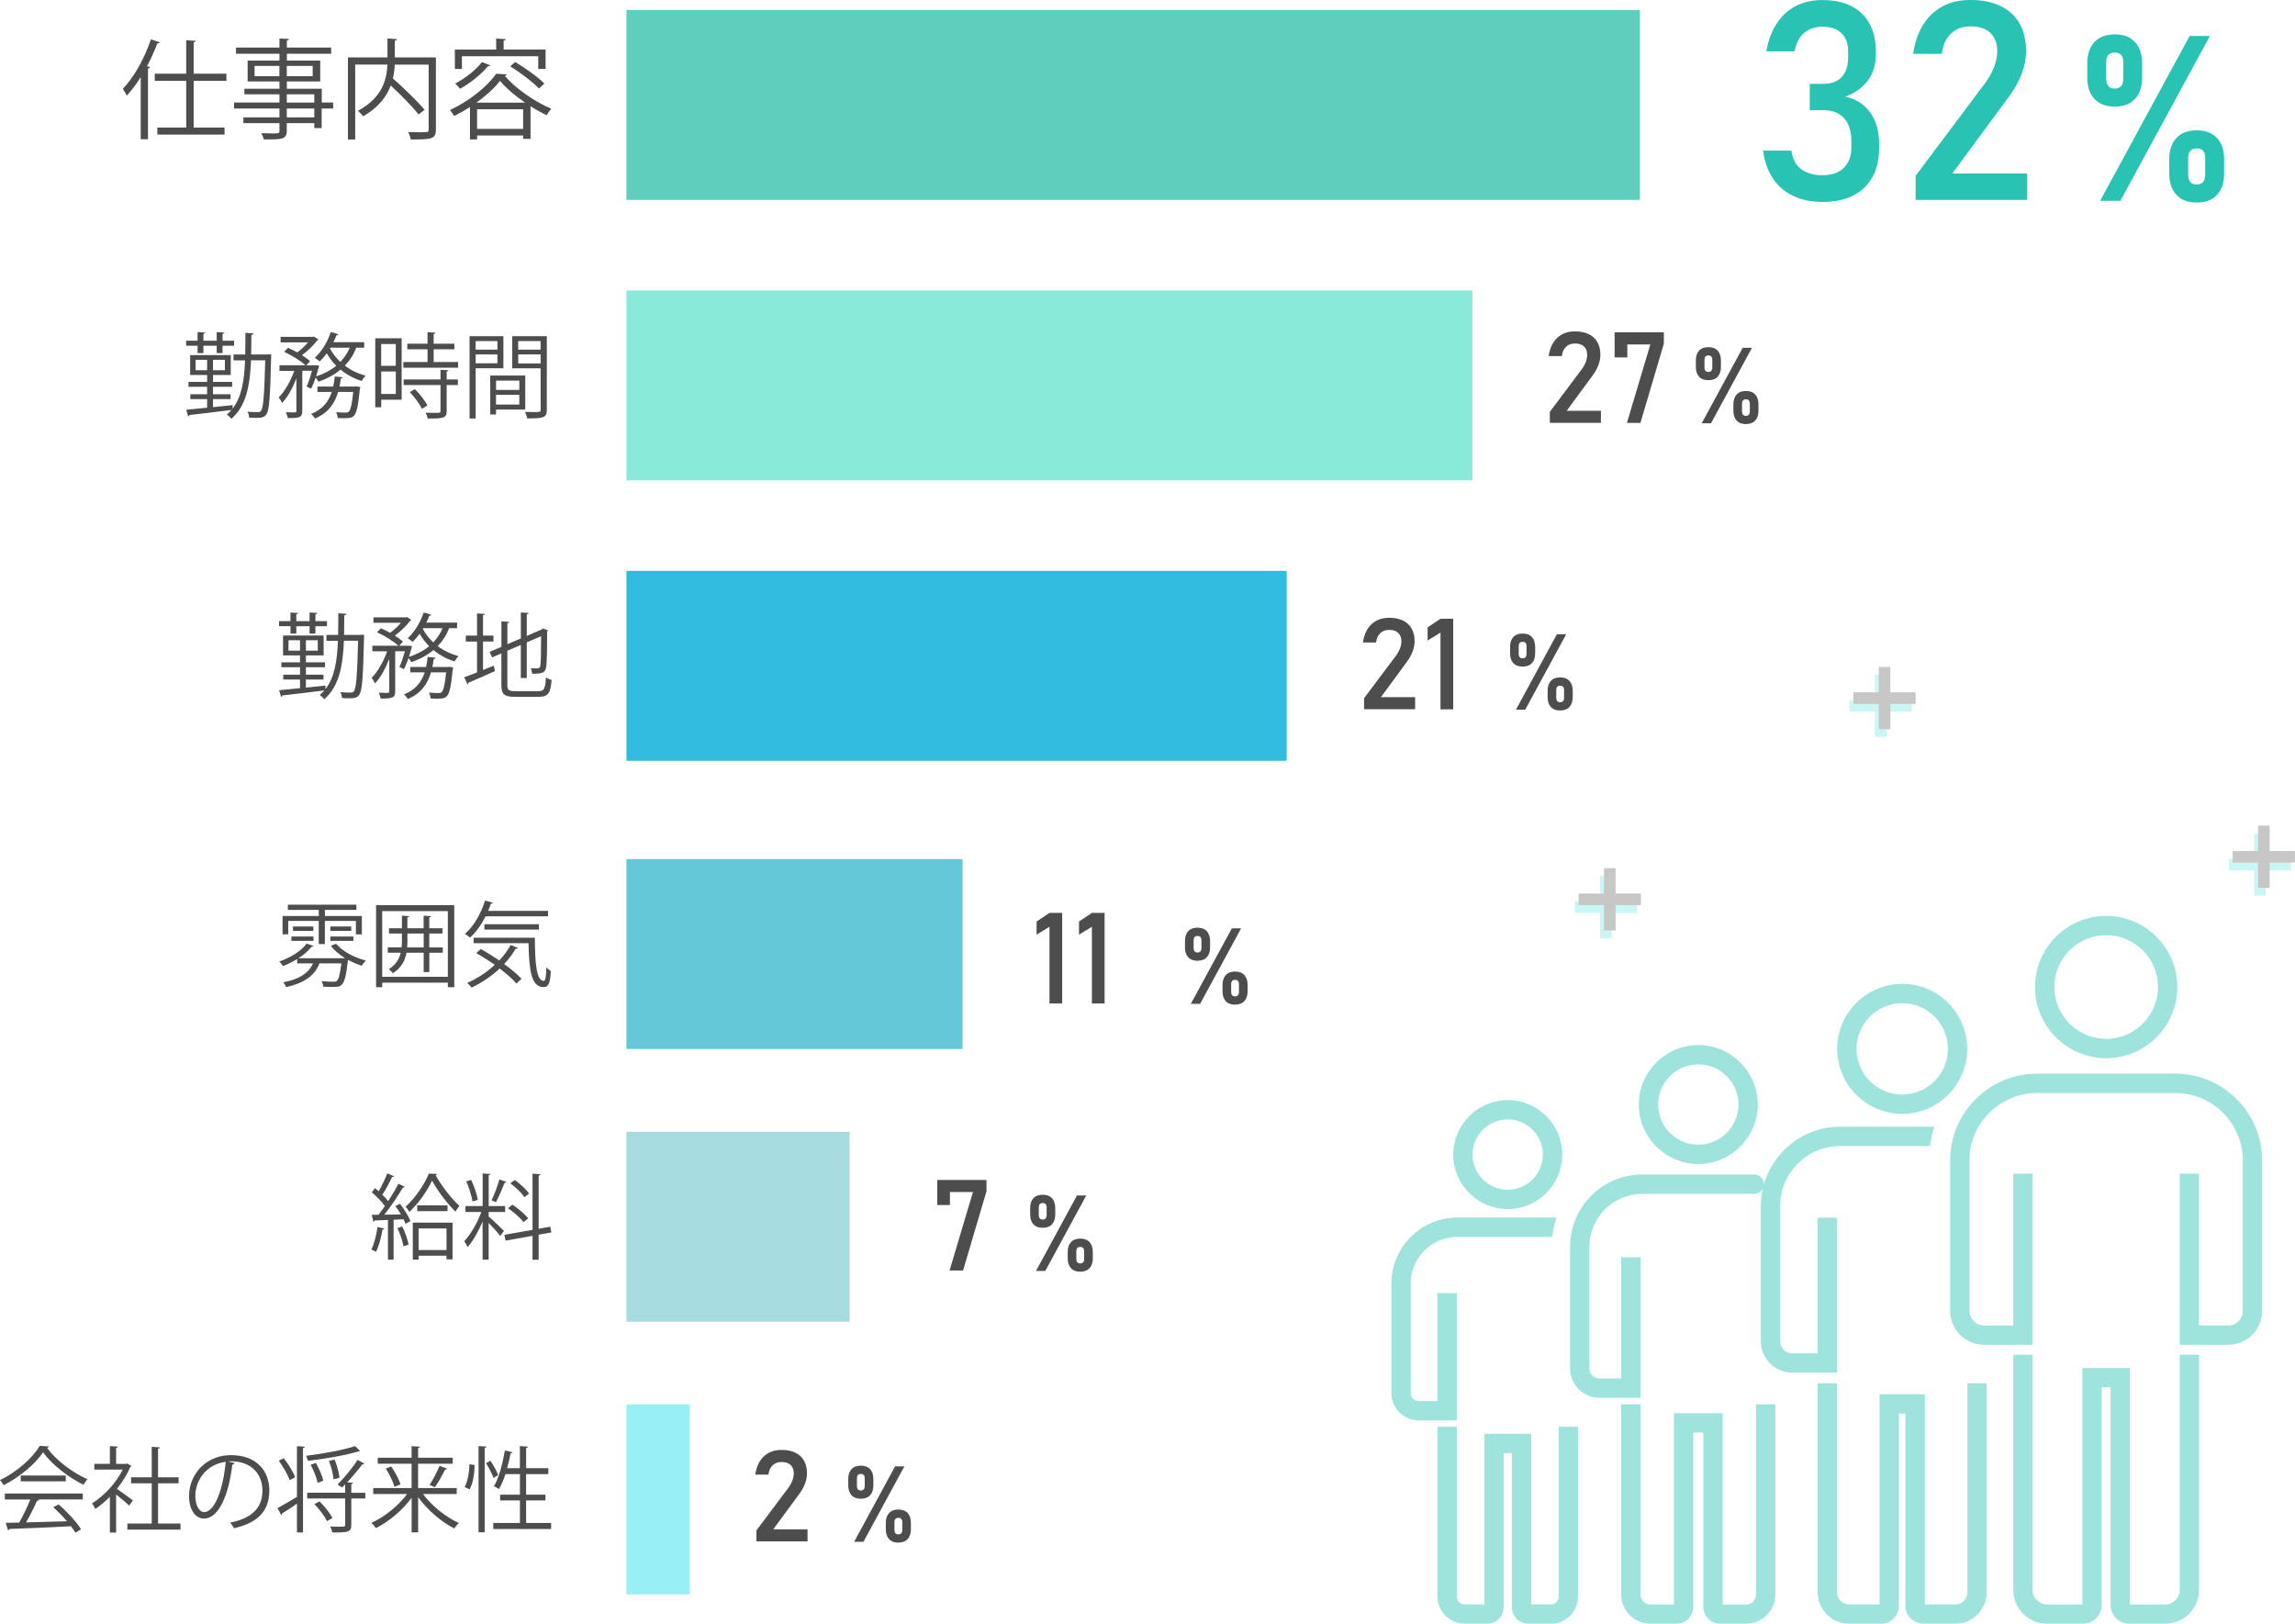 <?xml version="1.0" encoding="UTF-8"?>
<svg id="_レイヤー_2" data-name="レイヤー 2" xmlns="http://www.w3.org/2000/svg" viewBox="0 0 592.99 419.55">
  <g id="_レイヤー_1-2" data-name="レイヤー 1">
    <rect x="161.86" y="2.58" width="261.87" height="49.07" fill="#60cebd" stroke-width="0"/>
    <rect x="161.86" y="75.04" width="218.59" height="49.07" fill="#88ead7" stroke-width="0"/>
    <rect x="161.86" y="147.5" width="170.59" height="49.07" fill="#2fbcdf" stroke-width="0"/>
    <rect x="161.86" y="221.96" width="86.85" height="49.07" fill="#64c8d8" stroke-width="0"/>
    <rect x="161.86" y="292.42" width="57.67" height="49.07" fill="#a6dbe0" stroke-width="0"/>
    <rect x="161.86" y="362.88" width="16.27" height="49.07" fill="#98eff4" stroke-width="0"/>
    <g>
      <path d="M36.36,19.91c-1.12,1.82-2.35,3.44-3.61,4.79-.22-.45-.7-1.34-1.01-1.76,2.83-2.91,5.6-7.81,7.25-12.77l2.3.76c-.11.2-.31.28-.64.28-.76,2.02-1.65,4-2.66,5.91l.78.22c-.03.2-.2.31-.53.36v18.28h-1.88v-16.07ZM58.5,20.89h-8.46v12.07h7.98v1.82h-17.36v-1.82h7.45v-12.07h-8.12v-1.85h8.12v-8.65l2.46.17c-.03.2-.17.34-.53.36v8.12h8.46v1.85Z" fill="#4d4d4d" stroke-width="0"/>
      <path d="M86.08,26.49v1.54h-2.97v5.07h-1.9v-1.29h-7.11v1.9c0,1.26-.36,1.76-1.2,2.04-.87.28-2.35.28-4.73.28-.08-.45-.42-1.18-.67-1.62,1.04.03,2.07.06,2.83.06,1.71,0,1.88,0,1.88-.73v-1.93h-9.32v-1.48h9.32v-2.3h-11.73v-1.54h11.73v-2.13h-9.07v-1.43h9.07v-1.88h-8.23v-5.4h8.23v-1.76h-11.23v-1.6h11.23v-2.35l2.44.14c-.03.22-.17.36-.53.39v1.82h11.45v1.6h-11.45v1.76h8.62v5.4h-8.62v1.88h9.02v3.56h2.97ZM65.78,19.69h6.41v-2.66h-6.41v2.66ZM80.79,17.03h-6.69v2.66h6.69v-2.66ZM74.1,24.37v2.13h7.11v-2.13h-7.11ZM81.21,30.33v-2.3h-7.11v2.3h7.11Z" fill="#4d4d4d" stroke-width="0"/>
      <path d="M112.63,14.84v18.59c0,1.32-.31,1.93-1.26,2.27-.95.31-2.69.34-5.24.34-.08-.56-.39-1.4-.67-1.93,1.04.03,2.04.06,2.86.06,2.32,0,2.44,0,2.44-.73v-16.74h-8.76c-.06,1.15-.2,2.35-.48,3.58,2.91,2.55,6.41,5.94,8.18,8.09l-1.54,1.2c-1.54-1.93-4.48-4.98-7.2-7.48-1.04,2.83-3.11,5.63-7.14,7.98-.28-.42-.9-1.09-1.34-1.43,6.38-3.44,7.45-8.18,7.62-11.96h-8.32v19.35h-1.88V14.84h10.22v-4.9l2.46.17c-.03.2-.17.34-.56.39v4.34h10.61Z" fill="#4d4d4d" stroke-width="0"/>
      <path d="M121.42,27.67c-1.32.84-2.69,1.62-4.06,2.3-.25-.45-.73-1.15-1.09-1.54,4.84-2.24,9.69-6.08,11.93-9.38l2.77.17c-.06.2-.28.34-.56.36,2.72,3.22,7.73,6.72,12.04,8.51-.42.45-.9,1.15-1.2,1.68-1.34-.64-2.77-1.43-4.17-2.32v8.43h-1.9v-.87h-11.9v1.01h-1.85v-8.34ZM119.35,14.54v3.28h-1.82v-5.01h10.67v-2.86l2.49.17c-.03.2-.2.34-.56.36v2.32h10.84v5.01h-1.9v-3.28h-19.71ZM126.68,16.89c-.11.17-.31.25-.62.25-1.82,2.16-4.65,4.4-7.2,5.8-.28-.36-.87-1.06-1.23-1.37,2.44-1.26,5.21-3.36,6.89-5.52l2.16.84ZM135.67,26.52c-2.55-1.76-4.93-3.75-6.47-5.63-1.37,1.79-3.56,3.81-6.1,5.63h12.57ZM123.27,33.3h11.9v-5.07h-11.9v5.07ZM139.26,22.88c-1.54-1.65-4.76-4.09-7.42-5.74l1.26-1.12c2.66,1.57,5.94,3.92,7.56,5.57l-1.4,1.29Z" fill="#4d4d4d" stroke-width="0"/>
    </g>
    <g>
      <path d="M51.05,91.23v-1.9h-2.95v-1.3h2.95v-2.23l1.97.12c-.02.17-.14.26-.46.31v1.8h3.43v-2.23l1.99.12c-.02.17-.17.29-.48.31v1.8h2.98v1.3h-2.98v1.9h-1.51v-1.9h-3.43v1.9h-1.51ZM69.24,91.54l.84.05c0,.14,0,.38-.02.55-.24,10.54-.48,13.92-1.25,14.93-.53.74-1.13.89-2.59.89-.55,0-1.2-.02-1.85-.07-.02-.46-.17-1.1-.43-1.51,1.18.1,2.23.1,2.67.1.41,0,.62-.05.84-.36.58-.72.84-3.94,1.08-13.03h-3.67c-.26,6.43-1.22,11.83-5.09,15.12-.24-.36-.79-.86-1.18-1.1.46-.36.84-.77,1.22-1.18-4.03.5-8.23,1.01-10.85,1.3-.02.19-.17.31-.34.34l-.5-1.7c1.44-.12,3.34-.31,5.4-.53v-2.23h-4.34v-1.25h4.34v-1.92h-4.82v-1.27h4.82v-1.78h-4.39v-5.14h10.49v5.14h-4.58v1.78h4.94v1.27h-4.94v1.92h4.54v1.25h-4.54v2.09c1.66-.17,3.38-.34,5.06-.53v.91c2.35-3,3.02-7.34,3.22-12.48h-2.98v-1.51h3.02c.05-1.78.05-3.65.05-5.59l2.09.12c-.02.22-.19.34-.55.41,0,1.73-.02,3.43-.05,5.06h4.01l.34-.02ZM50.54,95.65h2.98v-2.69h-2.98v2.69ZM58.11,95.65v-2.69h-3.07v2.69h3.07Z" fill="#4d4d4d" stroke-width="0"/>
      <path d="M94.06,89.84h-2.02c-.67,1.8-1.68,3.34-2.95,4.63,1.56,1.18,3.38,2.06,5.38,2.59-.34.31-.77.94-1.01,1.37-2.04-.62-3.89-1.63-5.47-2.93-1.61,1.34-3.53,2.38-5.69,3.12-.17-.29-.48-.72-.74-1.06-.36,1.08-.77,2.09-1.2,2.88l-1.15-.58c.5-1.03,1.01-2.62,1.42-4.06h-2.52v10.37c0,1.75-.79,1.85-3.74,1.85-.07-.41-.29-1.08-.53-1.51.62.02,1.22.05,1.68.05.96,0,1.06,0,1.06-.38v-8.4c-.96,2.47-2.3,4.92-3.7,6.34-.17-.43-.58-1.08-.86-1.46,1.54-1.49,3.1-4.25,4.01-6.84h-3.82v-1.44h6.72c-1.2-1.13-3.55-2.59-5.52-3.48l1.01-1.03c.77.34,1.58.74,2.38,1.18,1.01-.72,2.02-1.68,2.78-2.59h-7.08v-1.42h8.33l.29-.07,1.2.74c-.05.1-.22.19-.34.22-.94,1.27-2.47,2.76-3.96,3.84.84.53,1.56,1.06,2.09,1.54l-.98,1.08h2.45l.86.05c0,.31-.6,2.26-.77,2.83,1.97-.65,3.74-1.56,5.21-2.76-.94-.96-1.78-2.04-2.45-3.22-.58.79-1.2,1.51-1.82,2.11-.31-.29-.89-.72-1.27-.96,1.7-1.49,3.26-4.03,4.13-6.65l1.97.58c-.05.17-.24.26-.5.24-.22.6-.48,1.2-.79,1.8h7.95v1.44ZM92.14,99.82l.94.19c0,.14-.02.34-.1.48-.43,4.49-.86,6.26-1.54,6.94-.53.53-1.06.62-2.47.62-.5,0-1.1,0-1.7-.05-.05-.46-.19-1.1-.46-1.51,1.08.1,2.09.12,2.47.12.41,0,.62-.05.84-.24.46-.46.82-1.82,1.15-5.11h-3.91c-.82,2.81-2.4,5.38-6,6.89-.17-.36-.62-.91-.96-1.2,3.05-1.2,4.54-3.29,5.33-5.69h-3.72v-1.39h4.08c.19-.84.31-1.73.41-2.59l2.06.19c-.05.19-.22.29-.5.34-.1.7-.19,1.37-.34,2.06h4.06l.36-.05ZM85.35,89.84l-.1.17c.67,1.3,1.58,2.47,2.69,3.5,1.01-1.06,1.85-2.26,2.42-3.67h-5.02Z" fill="#4d4d4d" stroke-width="0"/>
      <path d="M103.78,87.39v15.89h-5.28v1.94h-1.54v-17.83h6.82ZM102.26,88.88h-3.77v5.64h3.77v-5.64ZM98.5,101.79h3.77v-5.81h-3.77v5.81ZM112.06,93.54h6.31v1.46h-14.16v-1.46h6.26v-3.29h-5.23v-1.44h5.23v-2.98l2.06.12c-.02.17-.17.29-.48.34v2.52h5.35v1.44h-5.35v3.29ZM115.87,95.67c-.02.17-.14.29-.46.31v2.06h2.9v1.44h-2.9v6.72c0,.98-.22,1.44-.96,1.68-.72.24-1.94.26-3.94.26-.07-.43-.31-1.08-.55-1.51.91.02,1.78.05,2.4.05,1.34,0,1.46,0,1.46-.5v-6.7h-9.53v-1.44h9.53v-2.5l2.04.12ZM109.03,105.63c-.55-1.2-1.9-3.02-3.14-4.32l1.3-.77c1.27,1.25,2.66,3.02,3.24,4.22l-1.39.86Z" fill="#4d4d4d" stroke-width="0"/>
      <path d="M130.06,95.14h-7.15v12.99h-1.58v-21.27h8.74v8.28ZM128.52,88.13h-5.62v2.21h5.62v-2.21ZM122.9,93.87h5.62v-2.3h-5.62v2.3ZM135.72,105.82h-7.56v1.27h-1.49v-10.06h9.05v8.78ZM134.19,98.34h-6.02v2.4h6.02v-2.4ZM128.16,104.53h6.02v-2.52h-6.02v2.52ZM141.29,86.86v19.01c0,2.14-.94,2.23-5.09,2.23-.05-.46-.31-1.22-.55-1.68.77.02,1.54.05,2.14.05,1.75,0,1.9,0,1.9-.6v-10.71h-7.34v-8.3h8.95ZM139.68,88.13h-5.79v2.21h5.79v-2.21ZM133.9,93.9h5.79v-2.33h-5.79v2.33Z" fill="#4d4d4d" stroke-width="0"/>
    </g>
    <g>
      <path d="M75.05,163.69v-1.9h-2.95v-1.3h2.95v-2.23l1.97.12c-.02.17-.14.26-.46.31v1.8h3.43v-2.23l1.99.12c-.02.17-.17.29-.48.31v1.8h2.98v1.3h-2.98v1.9h-1.51v-1.9h-3.43v1.9h-1.51ZM93.24,164l.84.05c0,.14,0,.38-.02.55-.24,10.54-.48,13.92-1.25,14.93-.53.74-1.13.89-2.59.89-.55,0-1.2-.02-1.85-.07-.02-.46-.17-1.1-.43-1.51,1.18.1,2.23.1,2.67.1.41,0,.62-.05.84-.36.58-.72.84-3.94,1.08-13.03h-3.67c-.26,6.43-1.22,11.83-5.09,15.12-.24-.36-.79-.86-1.18-1.1.46-.36.84-.77,1.22-1.18-4.03.5-8.23,1.01-10.85,1.3-.02.19-.17.31-.34.34l-.5-1.7c1.44-.12,3.34-.31,5.4-.53v-2.23h-4.34v-1.25h4.34v-1.92h-4.82v-1.27h4.82v-1.78h-4.39v-5.14h10.49v5.14h-4.58v1.78h4.94v1.27h-4.94v1.92h4.54v1.25h-4.54v2.09c1.66-.17,3.38-.34,5.06-.53v.91c2.35-3,3.02-7.34,3.22-12.48h-2.98v-1.51h3.02c.05-1.78.05-3.65.05-5.59l2.09.12c-.02.22-.19.34-.55.41,0,1.73-.02,3.43-.05,5.06h4.01l.34-.02ZM74.54,168.11h2.98v-2.69h-2.98v2.69ZM82.11,168.11v-2.69h-3.07v2.69h3.07Z" fill="#4d4d4d" stroke-width="0"/>
      <path d="M118.06,162.3h-2.02c-.67,1.8-1.68,3.34-2.95,4.63,1.56,1.18,3.38,2.06,5.38,2.59-.34.31-.77.94-1.01,1.37-2.04-.62-3.89-1.63-5.47-2.93-1.61,1.34-3.53,2.38-5.69,3.12-.17-.29-.48-.72-.74-1.06-.36,1.08-.77,2.09-1.2,2.88l-1.15-.58c.5-1.03,1.01-2.62,1.42-4.06h-2.52v10.37c0,1.75-.79,1.85-3.74,1.85-.07-.41-.29-1.08-.53-1.51.62.02,1.22.05,1.68.05.96,0,1.06,0,1.06-.38v-8.4c-.96,2.47-2.3,4.92-3.7,6.34-.17-.43-.58-1.08-.86-1.46,1.54-1.49,3.1-4.25,4.01-6.84h-3.82v-1.44h6.72c-1.2-1.13-3.55-2.59-5.52-3.48l1.01-1.03c.77.34,1.58.74,2.38,1.18,1.01-.72,2.02-1.68,2.78-2.59h-7.08v-1.42h8.33l.29-.07,1.2.74c-.05.1-.22.19-.34.22-.94,1.27-2.47,2.76-3.96,3.84.84.53,1.56,1.06,2.09,1.54l-.98,1.08h2.45l.86.05c0,.31-.6,2.26-.77,2.83,1.97-.65,3.74-1.56,5.21-2.76-.94-.96-1.78-2.04-2.45-3.22-.58.79-1.2,1.51-1.82,2.11-.31-.29-.89-.72-1.27-.96,1.7-1.49,3.26-4.03,4.13-6.65l1.97.58c-.05.17-.24.26-.5.24-.22.6-.48,1.2-.79,1.8h7.95v1.44ZM116.14,172.28l.94.19c0,.14-.02.34-.1.48-.43,4.49-.86,6.26-1.54,6.94-.53.53-1.06.62-2.47.62-.5,0-1.1,0-1.7-.05-.05-.46-.19-1.1-.46-1.51,1.08.1,2.09.12,2.47.12.41,0,.62-.05.84-.24.46-.46.82-1.82,1.15-5.11h-3.91c-.82,2.81-2.4,5.38-6,6.89-.17-.36-.62-.91-.96-1.2,3.05-1.2,4.54-3.29,5.33-5.69h-3.72v-1.39h4.08c.19-.84.31-1.73.41-2.59l2.06.19c-.05.19-.22.29-.5.34-.1.7-.19,1.37-.34,2.06h4.06l.36-.05ZM109.35,162.3l-.1.17c.67,1.3,1.58,2.47,2.69,3.5,1.01-1.06,1.85-2.26,2.42-3.67h-5.02Z" fill="#4d4d4d" stroke-width="0"/>
      <path d="M124.8,173.1l2.78-1.1.31,1.39c-2.5,1.15-5.16,2.28-6.84,3,0,.19-.1.34-.26.41l-.84-1.82c.91-.31,2.06-.77,3.31-1.25v-7.97h-2.9v-1.54h2.9v-5.74l2.02.14c-.02.17-.17.26-.48.31v5.28h2.71v1.54h-2.71v7.34ZM131.09,176.94c0,1.32.31,1.63,1.99,1.63h6.12c1.44,0,1.68-.67,1.87-3.55.38.29,1.01.55,1.46.65-.26,3.31-.79,4.37-3.31,4.37h-6.19c-2.71,0-3.48-.6-3.48-3.12v-8.09l-2.42,1.03-.62-1.44,3.05-1.3v-6.58l2.02.14c-.02.17-.17.29-.48.34v5.42l3.48-1.49v-6.7l1.99.12c-.02.17-.14.29-.46.34v5.59l3.84-1.66.34-.26,1.32.48c-.02.1-.12.19-.24.26,0,4.56-.07,8.35-.26,9.26-.22,1.46-1.03,1.7-3.58,1.7-.07-.46-.19-1.06-.38-1.44.6.05,1.44.05,1.7.05.38,0,.65-.12.77-.7.14-.6.19-3.58.19-7.61l-3.7,1.58v9.22h-1.54v-8.54l-3.48,1.49v8.79Z" fill="#4d4d4d" stroke-width="0"/>
    </g>
    <g>
      <path d="M89.26,247.61c-1.54-.91-2.88-2.04-3.79-3.24l1.37-.53c1.56,1.92,4.73,3.6,7.7,4.34-.36.34-.82.94-1.08,1.34-1.18-.36-2.38-.89-3.5-1.51l-.07.22c-.46,3.94-.89,5.52-1.58,6.19-.6.58-1.18.58-2.5.58-.65,0-1.46-.02-2.28-.07-.02-.43-.22-1.03-.46-1.42,1.32.12,2.59.14,3.05.14s.7-.02.91-.22c.48-.43.82-1.66,1.18-4.51h-5.69c-1.2,3.36-4.39,5.21-8.59,6.12-.12-.36-.5-.94-.72-1.25,3.58-.65,6.46-2.09,7.66-4.87h-4.08v-1.13c-1.18.72-2.42,1.34-3.67,1.82-.19-.31-.65-.89-.96-1.18,2.66-.91,5.59-2.59,7.06-4.63l1.78.62c-.05.14-.24.22-.5.19-.84,1.1-2.04,2.11-3.38,2.98h11.59l.36-.05.22.05ZM74.47,237.94v3.46h-1.46v-4.73h9.36v-1.58h-7.99v-1.34h17.71v1.34h-8.14v1.58h9.55v4.75h-1.54v-3.48h-8.02v5.98h-1.58v-5.98h-7.9ZM75.29,243.1v-1.13h5.71v1.13h-5.71ZM75.7,239.38h5.26v1.13h-5.26v-1.13ZM85.35,239.38h5.4v1.13h-5.4v-1.13ZM85.35,243.1v-1.13h5.95v1.13h-5.95Z" fill="#4d4d4d" stroke-width="0"/>
      <path d="M97.18,233.88h20.19v21.19h-1.66v-1.18h-16.95v1.18h-1.58v-21.19ZM98.76,252.38h16.95v-16.97h-16.95v16.97ZM114.41,244.78v1.39h-3.48v4.99h-1.46v-4.99h-4.44c-.38,2.06-1.32,3.89-3.53,5.3-.22-.34-.7-.82-1.03-1.06,1.82-1.15,2.69-2.62,3.07-4.25h-3.34v-1.39h3.58c.05-.6.07-1.25.07-1.87v-1.7h-3.34v-1.37h3.34v-3.24l1.87.12c-.02.17-.14.26-.46.31v2.81h4.2v-3.24l1.92.12c-.02.17-.14.29-.46.31v2.81h3.43v1.37h-3.43v3.58h3.48ZM105.27,242.93c0,.62-.02,1.25-.07,1.85h4.27v-3.58h-4.2v1.73Z" fill="#4d4d4d" stroke-width="0"/>
      <path d="M141.6,236.76h-16.13c-1.1,2.18-2.5,4.13-4.01,5.5-.31-.29-.94-.74-1.34-.98,2.23-1.87,4.13-5.14,5.21-8.59l2.04.55c-.05.17-.24.26-.53.26-.22.62-.46,1.25-.7,1.85h15.46v1.42ZM124.22,245.21c1.54.84,3.19,1.87,4.78,2.95,1.15-1.22,2.16-2.57,2.95-3.98l1.87.72c-.07.19-.34.24-.58.22-.82,1.42-1.82,2.74-2.98,3.96,1.82,1.32,3.43,2.66,4.49,3.82l-1.3,1.22c-1.01-1.15-2.57-2.54-4.34-3.89-2.14,2.02-4.66,3.7-7.27,4.94-.24-.34-.77-.91-1.13-1.2,2.57-1.13,5.04-2.71,7.13-4.68-1.56-1.1-3.22-2.16-4.78-3.02l1.15-1.06ZM122.38,242.28h15.82c.02,6.41.38,11.16,2.3,11.16.5,0,.62-1.39.67-3.5.34.36.82.74,1.15.94-.17,3.07-.5,4.15-1.92,4.15-3.17,0-3.7-4.54-3.84-11.33h-14.18v-1.42ZM139.25,240.19h-14.09v-1.39h14.09v1.39Z" fill="#4d4d4d" stroke-width="0"/>
    </g>
    <g>
      <path d="M99.31,317.44c-.05.17-.19.24-.48.24-.34,2.04-.94,4.34-1.68,5.76-.31-.19-.84-.46-1.2-.6.72-1.37,1.27-3.65,1.61-5.83l1.75.43ZM103.61,313.79c-.43-.77-.96-1.54-1.46-2.18l1.2-.58c1.1,1.39,2.26,3.26,2.69,4.49l-1.27.67c-.12-.34-.29-.74-.5-1.18l-2.57.14v10.32h-1.46v-10.27c-1.3.07-2.47.12-3.41.14-.05.19-.19.29-.36.31l-.41-1.78h1.73c.53-.67,1.08-1.44,1.66-2.26-.77-1.1-2.16-2.52-3.38-3.53l.82-1.1.96.82c.79-1.39,1.7-3.29,2.23-4.63l1.73.74c-.07.14-.24.19-.5.19-.62,1.34-1.63,3.26-2.52,4.58.6.58,1.13,1.15,1.51,1.66,1.01-1.54,1.97-3.14,2.64-4.49l1.7.79c-.1.12-.26.19-.53.19-1.22,2.06-3.12,4.92-4.8,7.01l4.32-.07ZM104.26,322.03c-.22-1.3-.89-3.24-1.56-4.73l1.25-.41c.72,1.46,1.39,3.41,1.63,4.66l-1.32.48ZM112.92,303.31c-.02.17-.17.26-.36.34,1.42,2.57,3.98,5.98,6.14,7.9-.34.41-.74,1.01-1.01,1.51-2.23-2.16-4.7-5.5-6.05-8.02-1.18,2.54-3.43,5.83-5.88,8.09-.22-.43-.65-1.03-.96-1.37,2.45-2.16,4.9-5.76,6.02-8.54l2.09.1ZM106.66,325.48v-9.58h10.27v9.48h-1.56v-.94h-7.2v1.03h-1.51ZM107.81,311.44h7.82v1.49h-7.82v-1.49ZM115.37,317.4h-7.2v5.59h7.2v-5.59Z" fill="#4d4d4d" stroke-width="0"/>
      <path d="M126.26,313.15v1.18c.84.67,3.38,3.1,3.96,3.7l-.98,1.32c-.5-.74-1.92-2.3-2.98-3.38v9.5h-1.56v-9.84c-1.08,2.52-2.52,5.09-3.89,6.6-.17-.46-.58-1.15-.86-1.54,1.61-1.68,3.43-4.78,4.42-7.54h-4.1v-1.54h4.44v-8.42l2.02.14c-.02.17-.14.26-.46.31v7.97h4.25v1.54h-4.25ZM121.75,304.87c.79,1.63,1.49,3.77,1.7,5.16l-1.37.38c-.22-1.39-.86-3.55-1.61-5.18l1.27-.36ZM130.85,305.37c-.07.14-.24.24-.48.24-.55,1.46-1.49,3.65-2.23,4.99-.26-.1-.89-.38-1.13-.46.7-1.42,1.58-3.77,2.02-5.4l1.82.62ZM142.47,318.43l-3.29.58v6.48h-1.58v-6.19l-6.98,1.25-.29-1.51,7.27-1.27v-14.52l2.06.14c-.02.17-.14.29-.48.34v13.75l3.02-.53.26,1.49ZM132.39,311.25c1.51.98,3.26,2.47,4.1,3.53-.96.77-1.06.89-1.18,1.01-.82-1.06-2.54-2.59-4.06-3.62l1.13-.91ZM133.01,304.87c1.39,1.01,2.98,2.47,3.7,3.5l-1.2.96c-.7-1.06-2.26-2.57-3.65-3.6l1.15-.86Z" fill="#4d4d4d" stroke-width="0"/>
    </g>
    <g>
      <path d="M12.65,373.72c-.07.19-.26.31-.5.36,2.35,3.26,6.7,6.48,10.46,8.11-.38.38-.77.96-1.03,1.44-3.82-1.87-8.14-5.16-10.44-8.4-1.99,2.98-6,6.38-10.2,8.5-.19-.34-.6-.96-.94-1.3,4.22-2.04,8.38-5.64,10.27-8.86l2.38.14ZM1.25,387.42v-1.54h20.14v1.54h-11.54l.29.1c-.07.17-.26.24-.58.26-.72,1.63-1.8,3.79-2.83,5.57,3.19-.07,6.91-.19,10.56-.31-1.08-1.25-2.33-2.54-3.53-3.6l1.37-.74c2.26,1.94,4.68,4.58,5.81,6.41l-1.44.91c-.31-.5-.7-1.08-1.18-1.68-5.83.31-12.03.58-15.87.7-.05.22-.19.31-.38.34l-.6-1.92c1.01,0,2.18-.02,3.5-.07.98-1.73,2.11-4.08,2.86-5.95H1.25ZM5.35,381.23h11.64v1.51H5.35v-1.51Z" fill="#4d4d4d" stroke-width="0"/>
      <path d="M33.96,378.78c-.02.1-.17.19-.29.24-.84,1.99-2.06,3.91-3.46,5.67,1.15.77,3.5,2.5,4.13,2.98l-.96,1.34c-.67-.67-2.21-1.94-3.38-2.88v9.84h-1.61v-9.24c-1.22,1.22-2.5,2.3-3.77,3.14-.17-.41-.6-1.13-.86-1.42,3.02-1.87,6.22-5.21,7.94-8.74h-7.32v-1.49h4.01v-4.58l2.09.12c-.02.17-.17.29-.48.34v4.13h2.59l.29-.1,1.08.65ZM40.83,393.64h5.81v1.58h-13.73v-1.58h6.29v-10.39h-5.33v-1.56h5.33v-7.87l2.14.14c-.02.17-.17.29-.5.34v7.39h5.3v1.56h-5.3v10.39Z" fill="#4d4d4d" stroke-width="0"/>
      <path d="M60.63,378.01c-.1.22-.29.38-.6.38-.86,7.46-3.36,13.97-7.34,13.97-2.02,0-3.84-2.02-3.84-5.81,0-5.76,4.49-10.58,10.8-10.58,6.94,0,9.94,4.39,9.94,9.07,0,5.71-3.31,8.47-9.12,9.82-.22-.38-.62-1.03-1.01-1.46,5.52-1.06,8.35-3.75,8.35-8.28,0-3.96-2.54-7.56-8.16-7.56-.24,0-.5.02-.72.05l1.7.41ZM58.32,377.7c-4.85.6-7.85,4.61-7.85,8.81,0,2.57,1.1,4.18,2.26,4.18,2.9,0,4.99-6.41,5.59-12.98Z" fill="#4d4d4d" stroke-width="0"/>
      <path d="M71.71,389.66c1.3-.7,3.14-1.78,5.02-2.9v-13.1l2.04.12c-.02.17-.14.29-.48.34v21.82h-1.56v-7.42c-1.42.96-2.83,1.9-3.82,2.5.02.19-.07.36-.22.46l-.98-1.8ZM73.32,376.77c1.2,1.51,2.45,3.55,2.93,4.9l-1.39.77c-.48-1.37-1.68-3.48-2.83-5.02l1.3-.65ZM93.05,374.97s-.12.05-.22.05c-.07,0-.14,0-.24-.02-3.14.98-8.47,1.9-13.03,2.45-.07-.38-.31-.96-.48-1.3,4.49-.58,9.77-1.51,12.7-2.52l1.27,1.34ZM94.39,385.67v1.49h-3.62v6.82c0,1.94-.91,1.97-4.9,1.97-.1-.43-.31-1.1-.55-1.54.89.02,1.75.05,2.38.05,1.3,0,1.49,0,1.49-.5v-6.79h-9.82v-1.49h9.82v-2.16l-.82.82s-1.13-.77-1.15-.77c1.68-1.68,3.91-4.37,5.18-6.38,1.34.74,1.56.89,1.73,1.01-.1.14-.26.19-.53.17-1.01,1.37-2.52,3.14-3.91,4.63l1.54.1c-.02.17-.12.29-.46.31v2.28h3.62ZM81.62,377.99c.84,1.46,1.66,3.38,1.92,4.58l-1.46.55c-.24-1.25-1.03-3.19-1.82-4.68l1.37-.46ZM84.48,393.02c-.55-1.22-1.94-3.07-3.24-4.39l1.32-.72c1.3,1.27,2.71,3.07,3.34,4.3l-1.42.82ZM86.47,377.13c.62,1.51,1.15,3.5,1.25,4.7-.34.1-.67.19-1.54.38-.07-1.2-.58-3.22-1.18-4.75l1.46-.34Z" fill="#4d4d4d" stroke-width="0"/>
      <path d="M118.03,386.01h-8.74c2.26,3.05,5.95,6.02,9.29,7.49-.38.31-.91.96-1.18,1.42-3.34-1.66-6.96-4.78-9.36-8.09v9.1h-1.68v-8.95c-2.4,3.26-5.95,6.22-9.24,7.85-.26-.41-.77-1.03-1.18-1.37,3.34-1.44,6.99-4.39,9.24-7.44h-8.74v-1.54h9.91v-6.29h-8.74v-1.56h8.74v-2.98l2.16.14c-.02.17-.14.29-.48.34v2.5h8.95v1.56h-8.95v6.29h9.98v1.54ZM101.93,384.16c-.34-1.27-1.3-3.26-2.26-4.73l1.42-.53c.98,1.44,2.02,3.36,2.38,4.63l-1.54.62ZM115.56,379.48c-.1.14-.26.22-.55.22-.65,1.34-1.75,3.29-2.64,4.56,0-.02-1.37-.6-1.37-.6.86-1.3,1.97-3.43,2.57-4.92l1.99.74Z" fill="#4d4d4d" stroke-width="0"/>
      <path d="M122.62,378.52c0,2.11-.38,4.75-1.3,6.31l-1.27-.65c.82-1.39,1.2-3.84,1.25-5.86l1.32.19ZM123.65,373.62l2.06.14c-.02.17-.17.29-.48.31v21.82h-1.58v-22.27ZM126.72,377.42c.79,1.18,1.63,2.71,1.99,3.67l-1.18.79c-.36-1.01-1.2-2.64-1.94-3.84l1.13-.62ZM135.94,393.5h6.46v1.56h-14.95v-1.56h6.89v-5.83h-5.11v-1.49h5.11v-5.3h-3.75c-.48,1.49-1.03,2.83-1.66,3.86-.31-.24-.91-.58-1.3-.74,1.27-2.11,2.23-5.74,2.81-9.24l1.99.46c-.05.17-.22.26-.5.26-.24,1.27-.53,2.59-.89,3.86h3.29v-5.71l2.09.14c-.02.17-.14.29-.48.34v5.23h5.74v1.54h-5.74v5.3h4.99v1.49h-4.99v5.83Z" fill="#4d4d4d" stroke-width="0"/>
    </g>
    <g>
      <g>
        <path d="M470.88,52.17c-2.88,0-5.41-.52-7.58-1.56-2.17-1.04-3.91-2.55-5.22-4.52s-2.16-4.36-2.53-7.17h7.31c.33,2.2,1.2,3.81,2.6,4.83s3.21,1.53,5.41,1.53c2.37,0,4.21-.63,5.52-1.9s1.97-3.05,1.97-5.34v-1.55c0-2.55-.62-4.53-1.86-5.92s-3-2.09-5.27-2.09h-3.62v-6.82h3.62c2.02,0,3.57-.6,4.66-1.79s1.63-2.88,1.63-5.06v-1.58c0-2.02-.58-3.57-1.74-4.68s-2.81-1.65-4.94-1.65c-1.8,0-3.33.51-4.59,1.53s-2.12,2.63-2.58,4.83h-7.28c.73-4.22,2.35-7.48,4.87-9.79s5.71-3.46,9.58-3.46c4.41,0,7.82,1.16,10.23,3.48s3.62,5.59,3.62,9.81v.84c0,2.55-.69,4.78-2.07,6.66s-3.34,3.28-5.87,4.17c2.79.59,4.95,1.95,6.49,4.1s2.3,4.87,2.3,8.17v.84c0,4.48-1.28,7.95-3.83,10.41s-6.16,3.69-10.83,3.69Z" fill="#29c3b4" stroke-width="0"/>
        <path d="M494.96,51.64v-6.22l17.82-23.77c1.03-1.36,1.83-2.77,2.41-4.22s.86-2.82.86-4.11v-.07c0-2.04-.6-3.62-1.79-4.75s-2.89-1.69-5.1-1.69c-2.06,0-3.74.62-5.04,1.85s-2.09,2.97-2.37,5.22v.04h-7.42v-.04c.63-4.41,2.24-7.82,4.82-10.25s5.89-3.64,9.95-3.64c4.59,0,8.14,1.16,10.65,3.48s3.76,5.6,3.76,9.84v.04c0,1.8-.38,3.7-1.12,5.68s-1.79,3.87-3.13,5.68l-14.8,20.11h19.34v6.82h-28.83Z" fill="#29c3b4" stroke-width="0"/>
      </g>
      <path d="M546.41,27.54c-2.27,0-4.01-.66-5.24-1.98s-1.85-3.16-1.85-5.52v-3.66c0-2.36.62-4.21,1.85-5.52s2.98-1.98,5.24-1.98,4.01.66,5.24,1.99,1.85,3.18,1.85,5.57v3.6c0,2.36-.62,4.2-1.85,5.52s-2.98,1.98-5.24,1.98ZM542.63,51.89l23.14-42.6h5.24l-23.14,42.6h-5.24ZM546.41,22.89c1.46,0,2.2-.85,2.2-2.55v-4.31c0-1.64-.73-2.46-2.2-2.46s-2.2.83-2.2,2.49v4.28c0,1.7.73,2.55,2.2,2.55ZM567.59,52.33c-2.27,0-4.01-.66-5.24-1.98s-1.85-3.16-1.85-5.52v-3.66c0-2.36.62-4.21,1.85-5.52s2.98-1.98,5.24-1.98,4.01.66,5.24,1.99,1.85,3.18,1.85,5.57v3.6c0,2.36-.62,4.2-1.85,5.52s-2.98,1.98-5.24,1.98ZM567.59,47.67c1.46,0,2.2-.85,2.2-2.55v-4.31c0-1.64-.73-2.46-2.2-2.46s-2.2.83-2.2,2.49v4.28c0,1.7.73,2.55,2.2,2.55Z" fill="#29c3b4" stroke-width="0"/>
    </g>
    <g>
      <g>
        <path d="M400.45,109.26v-2.85l8.16-10.88c.47-.62.84-1.27,1.1-1.93s.39-1.29.39-1.88v-.03c0-.93-.27-1.66-.82-2.17-.55-.52-1.33-.77-2.33-.77-.94,0-1.71.28-2.31.84-.59.56-.96,1.36-1.09,2.39v.02h-3.39v-.02c.29-2.02,1.02-3.58,2.2-4.69,1.18-1.11,2.7-1.67,4.55-1.67,2.1,0,3.73.53,4.88,1.59,1.15,1.06,1.72,2.56,1.72,4.5v.02c0,.83-.17,1.69-.51,2.6-.34.91-.82,1.77-1.43,2.6l-6.77,9.2h8.85v3.12h-13.2Z" fill="#4d4d4d" stroke-width="0"/>
        <path d="M429.91,85.87v2.93l-6.05,20.47h-3.49l6.05-20.28h-5.95v3.36h-3.28v-6.48h12.73Z" fill="#4d4d4d" stroke-width="0"/>
      </g>
      <path d="M441.42,98.23c-1.04,0-1.84-.3-2.4-.9s-.84-1.45-.84-2.53v-1.68c0-1.08.28-1.92.84-2.53s1.36-.9,2.4-.9,1.84.3,2.4.91c.56.61.84,1.46.84,2.55v1.65c0,1.08-.28,1.92-.84,2.53s-1.36.9-2.4.9ZM439.69,109.37l10.59-19.5h2.4l-10.59,19.5h-2.4ZM441.42,96.1c.67,0,1.01-.39,1.01-1.17v-1.97c0-.75-.33-1.13-1.01-1.13s-1.01.38-1.01,1.14v1.96c0,.78.34,1.17,1.01,1.17ZM451.12,109.58c-1.04,0-1.84-.3-2.4-.91s-.84-1.45-.84-2.53v-1.68c0-1.08.28-1.92.84-2.53s1.36-.91,2.4-.91,1.84.3,2.4.91c.56.61.84,1.46.84,2.55v1.65c0,1.08-.28,1.92-.84,2.53-.56.6-1.36.91-2.4.91ZM451.12,107.44c.67,0,1.01-.39,1.01-1.17v-1.97c0-.75-.34-1.13-1.01-1.13s-1.01.38-1.01,1.14v1.96c0,.78.33,1.17,1.01,1.17Z" fill="#4d4d4d" stroke-width="0"/>
    </g>
    <g>
      <g>
        <path d="M352.45,183.26v-2.85l8.16-10.88c.47-.62.84-1.27,1.1-1.93s.39-1.29.39-1.88v-.03c0-.93-.27-1.66-.82-2.17-.55-.52-1.33-.77-2.33-.77-.94,0-1.71.28-2.31.84-.59.56-.96,1.36-1.09,2.39v.02h-3.39v-.02c.29-2.02,1.02-3.58,2.2-4.69,1.18-1.11,2.7-1.67,4.55-1.67,2.1,0,3.73.53,4.88,1.59,1.15,1.06,1.72,2.56,1.72,4.5v.02c0,.83-.17,1.69-.51,2.6-.34.91-.82,1.77-1.43,2.6l-6.77,9.2h8.85v3.12h-13.2Z" fill="#4d4d4d" stroke-width="0"/>
        <path d="M375.48,159.87v23.4h-3.28v-19.82l-3.33,2.04v-3.4l3.33-2.22h3.28Z" fill="#4d4d4d" stroke-width="0"/>
      </g>
      <path d="M393.42,172.23c-1.04,0-1.84-.3-2.4-.9s-.84-1.45-.84-2.53v-1.68c0-1.08.28-1.92.84-2.53s1.36-.9,2.4-.9,1.84.3,2.4.91c.56.61.84,1.46.84,2.55v1.65c0,1.08-.28,1.92-.84,2.53s-1.36.9-2.4.9ZM391.69,183.37l10.59-19.5h2.4l-10.59,19.5h-2.4ZM393.42,170.1c.67,0,1.01-.39,1.01-1.17v-1.97c0-.75-.33-1.13-1.01-1.13s-1.01.38-1.01,1.14v1.96c0,.78.34,1.17,1.01,1.17ZM403.12,183.58c-1.04,0-1.84-.3-2.4-.91s-.84-1.45-.84-2.53v-1.68c0-1.08.28-1.92.84-2.53s1.36-.91,2.4-.91,1.84.3,2.4.91c.56.61.84,1.46.84,2.55v1.65c0,1.08-.28,1.92-.84,2.53-.56.6-1.36.91-2.4.91ZM403.12,181.44c.67,0,1.01-.39,1.01-1.17v-1.97c0-.75-.34-1.13-1.01-1.13s-1.01.38-1.01,1.14v1.96c0,.78.33,1.17,1.01,1.17Z" fill="#4d4d4d" stroke-width="0"/>
    </g>
    <g>
      <g>
        <path d="M274.45,235.87v23.4h-3.28v-19.82l-3.33,2.04v-3.4l3.33-2.22h3.28Z" fill="#4d4d4d" stroke-width="0"/>
        <path d="M285.41,235.87v23.4h-3.28v-19.82l-3.33,2.04v-3.4l3.33-2.22h3.28Z" fill="#4d4d4d" stroke-width="0"/>
      </g>
      <path d="M309.42,248.23c-1.04,0-1.84-.3-2.4-.9s-.84-1.45-.84-2.53v-1.68c0-1.08.28-1.92.84-2.53s1.36-.9,2.4-.9,1.84.3,2.4.91c.56.61.84,1.46.84,2.55v1.65c0,1.08-.28,1.92-.84,2.53s-1.36.9-2.4.9ZM307.69,259.37l10.59-19.5h2.4l-10.59,19.5h-2.4ZM309.42,246.1c.67,0,1.01-.39,1.01-1.17v-1.97c0-.75-.33-1.13-1.01-1.13s-1.01.38-1.01,1.14v1.96c0,.78.34,1.17,1.01,1.17ZM319.12,259.58c-1.04,0-1.84-.3-2.4-.91s-.84-1.45-.84-2.53v-1.68c0-1.08.28-1.92.84-2.53s1.36-.91,2.4-.91,1.84.3,2.4.91c.56.61.84,1.46.84,2.55v1.65c0,1.08-.28,1.92-.84,2.53-.56.6-1.36.91-2.4.91ZM319.12,257.44c.67,0,1.01-.39,1.01-1.17v-1.97c0-.75-.34-1.13-1.01-1.13s-1.01.38-1.01,1.14v1.96c0,.78.33,1.17,1.01,1.17Z" fill="#4d4d4d" stroke-width="0"/>
    </g>
    <g>
      <path d="M254.89,304.87v2.93l-6.05,20.47h-3.49l6.05-20.28h-5.95v3.36h-3.28v-6.48h12.73Z" fill="#4d4d4d" stroke-width="0"/>
      <path d="M269.42,317.23c-1.04,0-1.84-.3-2.4-.9s-.84-1.45-.84-2.53v-1.68c0-1.08.28-1.92.84-2.53s1.36-.9,2.4-.9,1.84.3,2.4.91c.56.61.84,1.46.84,2.55v1.65c0,1.08-.28,1.92-.84,2.53s-1.36.9-2.4.9ZM267.69,328.37l10.59-19.5h2.4l-10.59,19.5h-2.4ZM269.42,315.1c.67,0,1.01-.39,1.01-1.17v-1.97c0-.75-.33-1.13-1.01-1.13s-1.01.38-1.01,1.14v1.96c0,.78.34,1.17,1.01,1.17ZM279.12,328.58c-1.04,0-1.84-.3-2.4-.91s-.84-1.45-.84-2.53v-1.68c0-1.08.28-1.92.84-2.53s1.36-.91,2.4-.91,1.84.3,2.4.91c.56.61.84,1.46.84,2.55v1.65c0,1.08-.28,1.92-.84,2.53-.56.6-1.36.91-2.4.91ZM279.12,326.44c.67,0,1.01-.39,1.01-1.17v-1.97c0-.75-.34-1.13-1.01-1.13s-1.01.38-1.01,1.14v1.96c0,.78.33,1.17,1.01,1.17Z" fill="#4d4d4d" stroke-width="0"/>
    </g>
    <g>
      <path d="M195.45,398.26v-2.85l8.16-10.88c.47-.62.84-1.27,1.1-1.93s.39-1.29.39-1.88v-.03c0-.93-.27-1.66-.82-2.17-.55-.52-1.33-.77-2.33-.77-.94,0-1.71.28-2.31.84-.59.56-.96,1.36-1.09,2.39v.02h-3.39v-.02c.29-2.02,1.02-3.58,2.2-4.69,1.18-1.11,2.7-1.67,4.55-1.67,2.1,0,3.73.53,4.88,1.59,1.15,1.06,1.72,2.56,1.72,4.5v.02c0,.83-.17,1.69-.51,2.6-.34.91-.82,1.77-1.43,2.6l-6.77,9.2h8.85v3.12h-13.2Z" fill="#4d4d4d" stroke-width="0"/>
      <path d="M222.42,387.23c-1.04,0-1.84-.3-2.4-.9s-.84-1.45-.84-2.53v-1.68c0-1.08.28-1.92.84-2.53s1.36-.9,2.4-.9,1.84.3,2.4.91c.56.61.84,1.46.84,2.55v1.65c0,1.08-.28,1.92-.84,2.53s-1.36.9-2.4.9ZM220.69,398.37l10.59-19.5h2.4l-10.59,19.5h-2.4ZM222.42,385.1c.67,0,1.01-.39,1.01-1.17v-1.97c0-.75-.33-1.13-1.01-1.13s-1.01.38-1.01,1.14v1.96c0,.78.34,1.17,1.01,1.17ZM232.12,398.58c-1.04,0-1.84-.3-2.4-.91s-.84-1.45-.84-2.53v-1.68c0-1.08.28-1.92.84-2.53s1.36-.91,2.4-.91,1.84.3,2.4.91c.56.61.84,1.46.84,2.55v1.65c0,1.08-.28,1.92-.84,2.53-.56.6-1.36.91-2.4.91ZM232.12,396.44c.67,0,1.01-.39,1.01-1.17v-1.97c0-.75-.34-1.13-1.01-1.13s-1.01.38-1.01,1.14v1.96c0,.78.33,1.17,1.01,1.17Z" fill="#4d4d4d" stroke-width="0"/>
    </g>
    <g opacity=".44">
      <g>
        <rect x="575.89" y="221.87" width="16.09" height="3" fill="#83edea" stroke-width="0"/>
        <rect x="582.44" y="215.32" width="3" height="16.09" fill="#83edea" stroke-width="0"/>
      </g>
      <g>
        <rect x="576.89" y="219.87" width="16.09" height="3" fill="gray" stroke-width="0"/>
        <rect x="583.44" y="213.32" width="3" height="16.09" fill="gray" stroke-width="0"/>
      </g>
    </g>
    <g opacity=".44">
      <g>
        <rect x="477.89" y="180.87" width="16.09" height="3" fill="#83edea" stroke-width="0"/>
        <rect x="484.44" y="174.32" width="3" height="16.09" fill="#83edea" stroke-width="0"/>
      </g>
      <g>
        <rect x="478.89" y="178.87" width="16.09" height="3" fill="gray" stroke-width="0"/>
        <rect x="485.44" y="172.32" width="3" height="16.09" fill="gray" stroke-width="0"/>
      </g>
    </g>
    <g opacity=".44">
      <g>
        <rect x="406.89" y="232.87" width="16.09" height="3" fill="#83edea" stroke-width="0"/>
        <rect x="413.44" y="226.32" width="3" height="16.09" fill="#83edea" stroke-width="0"/>
      </g>
      <g>
        <rect x="407.89" y="230.87" width="16.09" height="3" fill="gray" stroke-width="0"/>
        <rect x="414.44" y="224.32" width="3" height="16.09" fill="gray" stroke-width="0"/>
      </g>
    </g>
    <g opacity=".45">
      <path d="M376.4,334.08h-5v27.92h-4.83c-1.14,0-2.06-.93-2.06-2.06v-28.32c0-6.64,5.4-12.04,12.04-12.04h24.52c.19-1.73.57-3.4,1.12-5h-25.63c-9.4,0-17.04,7.65-17.04,17.04v28.32c0,3.9,3.17,7.06,7.06,7.06h9.83v-32.92Z" fill="#29c3b4" stroke-width="0"/>
      <path d="M402.75,412.48c0,1.14-.93,2.06-2.06,2.06h-5.05v-44.09h-12.11v44.09h-5.05c-1.14,0-2.06-.93-2.06-2.06v-43.85h-5v43.85c0,3.9,3.17,7.06,7.06,7.06h5.84c2.32,0,4.21-1.89,4.21-4.21v-39.88h2.11v39.88c0,2.32,1.89,4.21,4.21,4.21h5.84c3.9,0,7.06-3.17,7.06-7.06v-43.85h-5v43.85Z" fill="#29c3b4" stroke-width="0"/>
      <path d="M453.72,411.98c0,1.42-1.15,2.57-2.57,2.57h-6.05v-49.41h-12.59v49.41h-6.05c-1.42,0-2.57-1.15-2.57-2.57v-49.15h-5v49.15c0,4.17,3.4,7.57,7.57,7.57h6.65c2.43,0,4.4-1.97,4.4-4.4v-45.01h2.59v45.01c0,2.43,1.97,4.4,4.4,4.4h6.65c4.17,0,7.57-3.4,7.57-7.57v-49.15h-5v49.15Z" fill="#29c3b4" stroke-width="0"/>
      <path d="M474.65,314.62h-5v35.05h-6.55c-1.73,0-3.13-1.41-3.13-3.13v-34.96c0-8.52,6.93-15.46,15.46-15.46h23.23c.23-1.72.62-3.39,1.15-5h-24.38c-9.33,0-17.2,6.28-19.65,14.83,0-1.37-1.12-2.49-2.5-2.49h-28.94c-10.29,0-18.66,8.37-18.66,18.66v31.46c0,4.18,3.4,7.57,7.57,7.57h10.64v-36.3h-5v31.3h-5.64c-1.42,0-2.57-1.15-2.57-2.57v-31.46c0-7.53,6.13-13.66,13.66-13.66h28.94c.95,0,1.77-.54,2.19-1.32-.32,1.43-.5,2.91-.5,4.43v34.96c0,4.49,3.65,8.13,8.13,8.13h11.55v-40.05Z" fill="#29c3b4" stroke-width="0"/>
      <path d="M508.35,411.41c0,1.73-1.41,3.13-3.13,3.13h-7.87v-54.31h-11.7v54.31h-7.87c-1.73,0-3.13-1.41-3.13-3.13v-54.01h-5v54.01c0,4.49,3.65,8.13,8.13,8.13h8.25c2.54,0,4.61-2.07,4.61-4.61v-49.69h1.7v49.69c0,2.54,2.07,4.61,4.61,4.61h8.25c4.49,0,8.13-3.65,8.13-8.13v-54.01h-5v54.01Z" fill="#29c3b4" stroke-width="0"/>
      <path d="M563.2,410.79c0,2.07-1.69,3.76-3.76,3.76h-9.1v-61.1h-12.29v61.1h-9.1c-2.07,0-3.76-1.69-3.76-3.76v-60.77h-5v60.77c0,4.83,3.93,8.76,8.76,8.76h9.25c2.67,0,4.85-2.17,4.85-4.85v-56.25h2.29v56.25c0,2.67,2.17,4.85,4.85,4.85h9.25c4.83,0,8.76-3.93,8.76-8.76v-60.77h-5v60.77Z" fill="#29c3b4" stroke-width="0"/>
      <path d="M562.06,277.41h-35.73c-12.38,0-22.45,10.07-22.45,22.45v38.84c0,4.83,3.93,8.76,8.76,8.76h12.55v-44.22h-5v39.22h-7.55c-2.07,0-3.76-1.69-3.76-3.76v-38.84c0-9.62,7.83-17.45,17.45-17.45h35.73c9.62,0,17.45,7.83,17.45,17.45v38.84c0,2.07-1.69,3.76-3.76,3.76h-7.55v-39.22h-5v44.22h12.55c4.83,0,8.76-3.93,8.76-8.76v-38.84c0-12.38-10.07-22.45-22.45-22.45Z" fill="#29c3b4" stroke-width="0"/>
      <path d="M389.58,312.4c7.77,0,14.08-6.32,14.08-14.09s-6.32-14.08-14.08-14.08-14.09,6.32-14.09,14.08,6.32,14.09,14.09,14.09ZM389.58,289.23c5.01,0,9.08,4.08,9.08,9.08s-4.08,9.09-9.08,9.09-9.09-4.08-9.09-9.09,4.08-9.08,9.09-9.08Z" fill="#29c3b4" stroke-width="0"/>
      <path d="M438.81,300.75c8.48,0,15.37-6.9,15.37-15.37s-6.9-15.37-15.37-15.37-15.37,6.9-15.37,15.37,6.9,15.37,15.37,15.37ZM438.81,275.01c5.72,0,10.37,4.65,10.37,10.37s-4.65,10.37-10.37,10.37-10.37-4.65-10.37-10.37,4.65-10.37,10.37-10.37Z" fill="#29c3b4" stroke-width="0"/>
      <path d="M491.5,287.8c9.26,0,16.8-7.54,16.8-16.8s-7.54-16.8-16.8-16.8-16.8,7.54-16.8,16.8,7.54,16.8,16.8,16.8ZM491.5,259.2c6.51,0,11.8,5.29,11.8,11.8s-5.29,11.8-11.8,11.8-11.8-5.29-11.8-11.8,5.29-11.8,11.8-11.8Z" fill="#29c3b4" stroke-width="0"/>
      <path d="M544.2,273.42c10.14,0,18.39-8.25,18.39-18.39s-8.25-18.39-18.39-18.39-18.39,8.25-18.39,18.39,8.25,18.39,18.39,18.39ZM544.2,241.63c7.38,0,13.39,6.01,13.39,13.39s-6.01,13.39-13.39,13.39-13.39-6.01-13.39-13.39,6.01-13.39,13.39-13.39Z" fill="#29c3b4" stroke-width="0"/>
    </g>
  </g>
</svg>